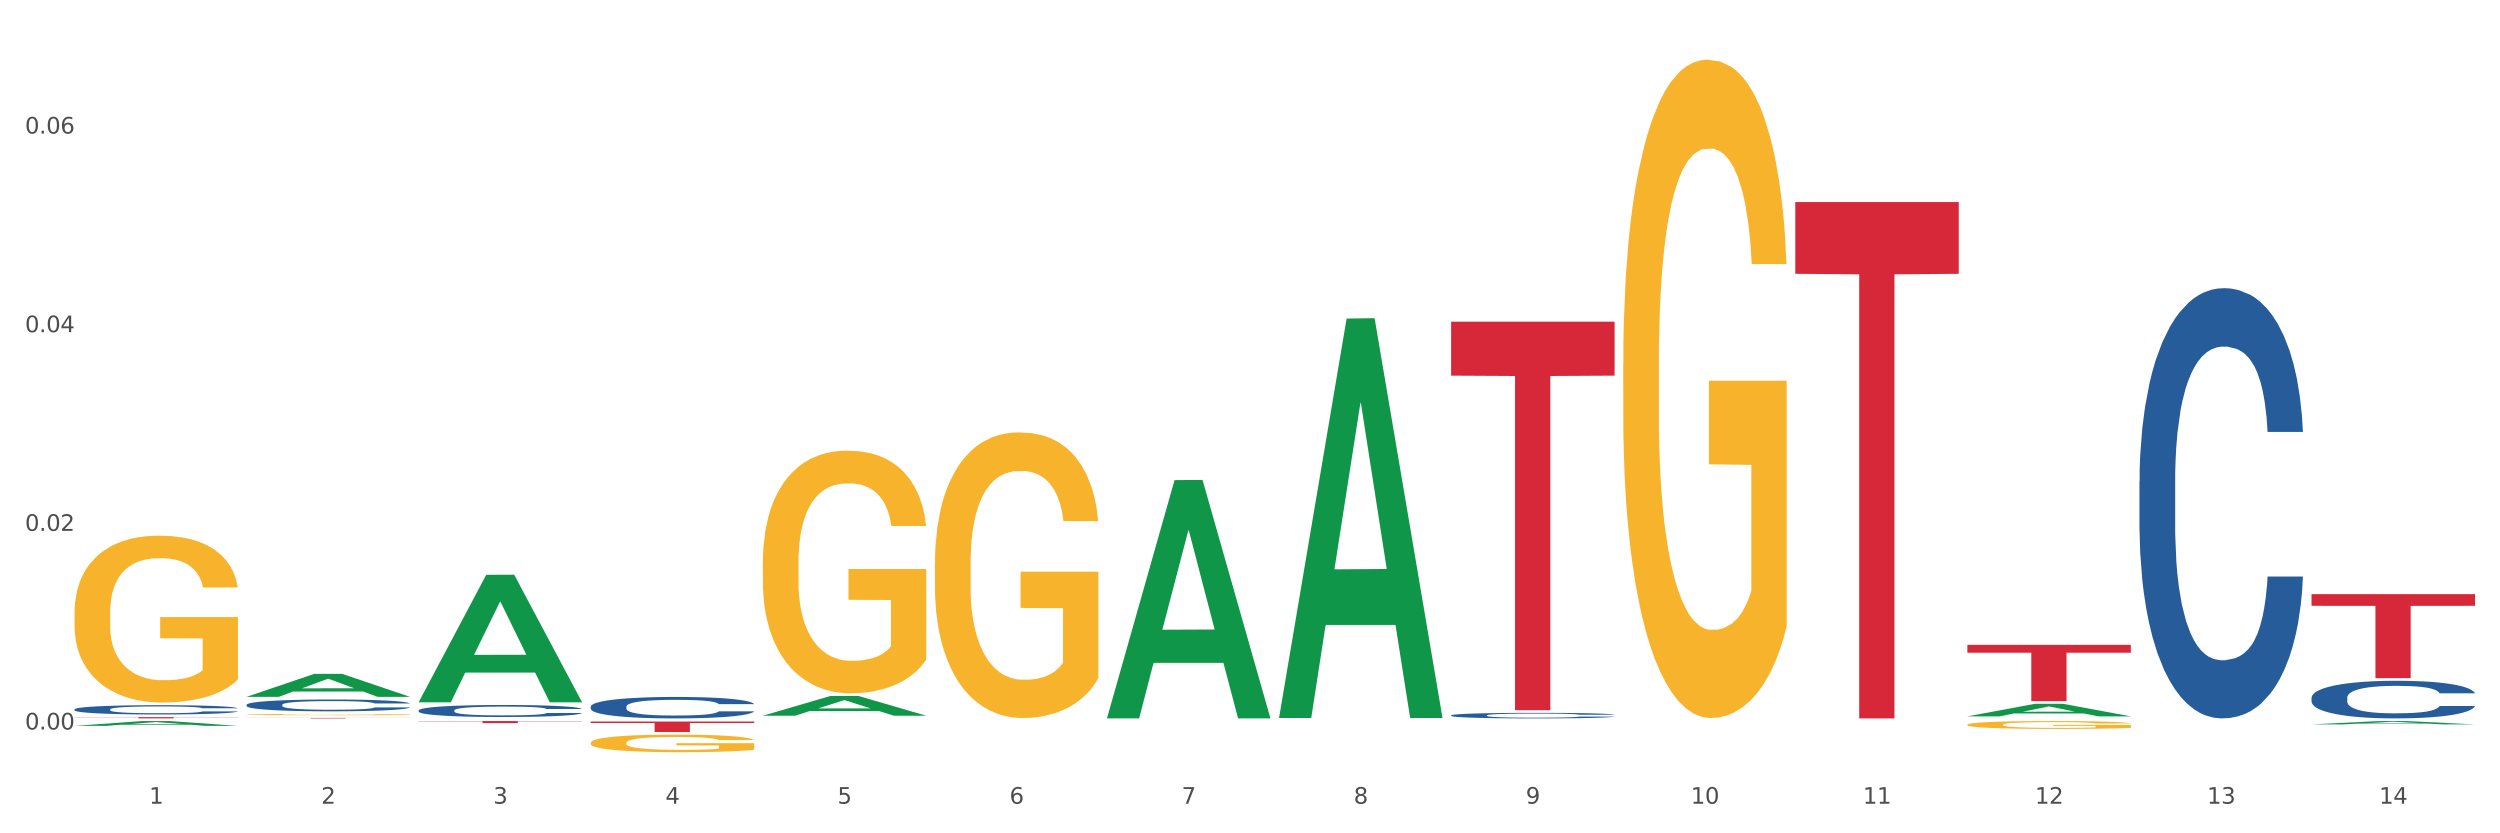<?xml version="1.0" encoding="utf-8" standalone="no"?>
<!DOCTYPE svg PUBLIC "-//W3C//DTD SVG 1.1//EN"
  "http://www.w3.org/Graphics/SVG/1.1/DTD/svg11.dtd">
<svg xmlns:xlink="http://www.w3.org/1999/xlink" width="1080pt" height="360pt" viewBox="0 0 1080 360" xmlns="http://www.w3.org/2000/svg" version="1.1">
 <rect x="0" y="0" width="1080" height="360" fill="#333333" stroke="none"/>
 <defs>
  <style type="text/css">*{stroke-linejoin: round; stroke-linecap: butt}</style>
 </defs>
 <g id="figure_1">
  <g id="patch_1">
   <path d="M 0 360 
L 1080 360 
L 1080 0 
L 0 0 
z
" style="fill: #ffffff; stroke: #ffffff; stroke-linejoin: miter"/>
  </g>
  <g id="axes_1">
   <g id="matplotlib.axis_1">
    <g id="xtick_1">
     <g id="text_1">
      <!-- 1 -->
      <g style="fill: #4d4d4d" transform="translate(64.432 347.204) scale(0.096 -0.096)">
       <defs>
        <path id="DejaVuSans-31" d="M 794 531 
L 1825 531 
L 1825 4091 
L 703 3866 
L 703 4441 
L 1819 4666 
L 2450 4666 
L 2450 531 
L 3481 531 
L 3481 0 
L 794 0 
L 794 531 
z
" transform="scale(0.016)"/>
       </defs>
       <use xlink:href="#DejaVuSans-31"/>
      </g>
     </g>
    </g>
    <g id="xtick_2">
     <g id="text_2">
      <!-- 2 -->
      <g style="fill: #4d4d4d" transform="translate(138.771 347.204) scale(0.096 -0.096)">
       <defs>
        <path id="DejaVuSans-32" d="M 1228 531 
L 3431 531 
L 3431 0 
L 469 0 
L 469 531 
Q 828 903 1448 1529 
Q 2069 2156 2228 2338 
Q 2531 2678 2651 2914 
Q 2772 3150 2772 3378 
Q 2772 3750 2511 3984 
Q 2250 4219 1831 4219 
Q 1534 4219 1204 4116 
Q 875 4013 500 3803 
L 500 4441 
Q 881 4594 1212 4672 
Q 1544 4750 1819 4750 
Q 2544 4750 2975 4387 
Q 3406 4025 3406 3419 
Q 3406 3131 3298 2873 
Q 3191 2616 2906 2266 
Q 2828 2175 2409 1742 
Q 1991 1309 1228 531 
z
" transform="scale(0.016)"/>
       </defs>
       <use xlink:href="#DejaVuSans-32"/>
      </g>
     </g>
    </g>
    <g id="xtick_3">
     <g id="text_3">
      <!-- 3 -->
      <g style="fill: #4d4d4d" transform="translate(213.109 347.204) scale(0.096 -0.096)">
       <defs>
        <path id="DejaVuSans-33" d="M 2597 2516 
Q 3050 2419 3304 2112 
Q 3559 1806 3559 1356 
Q 3559 666 3084 287 
Q 2609 -91 1734 -91 
Q 1441 -91 1130 -33 
Q 819 25 488 141 
L 488 750 
Q 750 597 1062 519 
Q 1375 441 1716 441 
Q 2309 441 2620 675 
Q 2931 909 2931 1356 
Q 2931 1769 2642 2001 
Q 2353 2234 1838 2234 
L 1294 2234 
L 1294 2753 
L 1863 2753 
Q 2328 2753 2575 2939 
Q 2822 3125 2822 3475 
Q 2822 3834 2567 4026 
Q 2313 4219 1838 4219 
Q 1578 4219 1281 4162 
Q 984 4106 628 3988 
L 628 4550 
Q 988 4650 1302 4700 
Q 1616 4750 1894 4750 
Q 2613 4750 3031 4423 
Q 3450 4097 3450 3541 
Q 3450 3153 3228 2886 
Q 3006 2619 2597 2516 
z
" transform="scale(0.016)"/>
       </defs>
       <use xlink:href="#DejaVuSans-33"/>
      </g>
     </g>
    </g>
    <g id="xtick_4">
     <g id="text_4">
      <!-- 4 -->
      <g style="fill: #4d4d4d" transform="translate(287.448 347.204) scale(0.096 -0.096)">
       <defs>
        <path id="DejaVuSans-34" d="M 2419 4116 
L 825 1625 
L 2419 1625 
L 2419 4116 
z
M 2253 4666 
L 3047 4666 
L 3047 1625 
L 3713 1625 
L 3713 1100 
L 3047 1100 
L 3047 0 
L 2419 0 
L 2419 1100 
L 313 1100 
L 313 1709 
L 2253 4666 
z
" transform="scale(0.016)"/>
       </defs>
       <use xlink:href="#DejaVuSans-34"/>
      </g>
     </g>
    </g>
    <g id="xtick_5">
     <g id="text_5">
      <!-- 5 -->
      <g style="fill: #4d4d4d" transform="translate(361.787 347.204) scale(0.096 -0.096)">
       <defs>
        <path id="DejaVuSans-35" d="M 691 4666 
L 3169 4666 
L 3169 4134 
L 1269 4134 
L 1269 2991 
Q 1406 3038 1543 3061 
Q 1681 3084 1819 3084 
Q 2600 3084 3056 2656 
Q 3513 2228 3513 1497 
Q 3513 744 3044 326 
Q 2575 -91 1722 -91 
Q 1428 -91 1123 -41 
Q 819 9 494 109 
L 494 744 
Q 775 591 1075 516 
Q 1375 441 1709 441 
Q 2250 441 2565 725 
Q 2881 1009 2881 1497 
Q 2881 1984 2565 2268 
Q 2250 2553 1709 2553 
Q 1456 2553 1204 2497 
Q 953 2441 691 2322 
L 691 4666 
z
" transform="scale(0.016)"/>
       </defs>
       <use xlink:href="#DejaVuSans-35"/>
      </g>
     </g>
    </g>
    <g id="xtick_6">
     <g id="text_6">
      <!-- 6 -->
      <g style="fill: #4d4d4d" transform="translate(436.125 347.204) scale(0.096 -0.096)">
       <defs>
        <path id="DejaVuSans-36" d="M 2113 2584 
Q 1688 2584 1439 2293 
Q 1191 2003 1191 1497 
Q 1191 994 1439 701 
Q 1688 409 2113 409 
Q 2538 409 2786 701 
Q 3034 994 3034 1497 
Q 3034 2003 2786 2293 
Q 2538 2584 2113 2584 
z
M 3366 4563 
L 3366 3988 
Q 3128 4100 2886 4159 
Q 2644 4219 2406 4219 
Q 1781 4219 1451 3797 
Q 1122 3375 1075 2522 
Q 1259 2794 1537 2939 
Q 1816 3084 2150 3084 
Q 2853 3084 3261 2657 
Q 3669 2231 3669 1497 
Q 3669 778 3244 343 
Q 2819 -91 2113 -91 
Q 1303 -91 875 529 
Q 447 1150 447 2328 
Q 447 3434 972 4092 
Q 1497 4750 2381 4750 
Q 2619 4750 2861 4703 
Q 3103 4656 3366 4563 
z
" transform="scale(0.016)"/>
       </defs>
       <use xlink:href="#DejaVuSans-36"/>
      </g>
     </g>
    </g>
    <g id="xtick_7">
     <g id="text_7">
      <!-- 7 -->
      <g style="fill: #4d4d4d" transform="translate(510.464 347.204) scale(0.096 -0.096)">
       <defs>
        <path id="DejaVuSans-37" d="M 525 4666 
L 3525 4666 
L 3525 4397 
L 1831 0 
L 1172 0 
L 2766 4134 
L 525 4134 
L 525 4666 
z
" transform="scale(0.016)"/>
       </defs>
       <use xlink:href="#DejaVuSans-37"/>
      </g>
     </g>
    </g>
    <g id="xtick_8">
     <g id="text_8">
      <!-- 8 -->
      <g style="fill: #4d4d4d" transform="translate(584.803 347.204) scale(0.096 -0.096)">
       <defs>
        <path id="DejaVuSans-38" d="M 2034 2216 
Q 1584 2216 1326 1975 
Q 1069 1734 1069 1313 
Q 1069 891 1326 650 
Q 1584 409 2034 409 
Q 2484 409 2743 651 
Q 3003 894 3003 1313 
Q 3003 1734 2745 1975 
Q 2488 2216 2034 2216 
z
M 1403 2484 
Q 997 2584 770 2862 
Q 544 3141 544 3541 
Q 544 4100 942 4425 
Q 1341 4750 2034 4750 
Q 2731 4750 3128 4425 
Q 3525 4100 3525 3541 
Q 3525 3141 3298 2862 
Q 3072 2584 2669 2484 
Q 3125 2378 3379 2068 
Q 3634 1759 3634 1313 
Q 3634 634 3220 271 
Q 2806 -91 2034 -91 
Q 1263 -91 848 271 
Q 434 634 434 1313 
Q 434 1759 690 2068 
Q 947 2378 1403 2484 
z
M 1172 3481 
Q 1172 3119 1398 2916 
Q 1625 2713 2034 2713 
Q 2441 2713 2670 2916 
Q 2900 3119 2900 3481 
Q 2900 3844 2670 4047 
Q 2441 4250 2034 4250 
Q 1625 4250 1398 4047 
Q 1172 3844 1172 3481 
z
" transform="scale(0.016)"/>
       </defs>
       <use xlink:href="#DejaVuSans-38"/>
      </g>
     </g>
    </g>
    <g id="xtick_9">
     <g id="text_9">
      <!-- 9 -->
      <g style="fill: #4d4d4d" transform="translate(659.142 347.204) scale(0.096 -0.096)">
       <defs>
        <path id="DejaVuSans-39" d="M 703 97 
L 703 672 
Q 941 559 1184 500 
Q 1428 441 1663 441 
Q 2288 441 2617 861 
Q 2947 1281 2994 2138 
Q 2813 1869 2534 1725 
Q 2256 1581 1919 1581 
Q 1219 1581 811 2004 
Q 403 2428 403 3163 
Q 403 3881 828 4315 
Q 1253 4750 1959 4750 
Q 2769 4750 3195 4129 
Q 3622 3509 3622 2328 
Q 3622 1225 3098 567 
Q 2575 -91 1691 -91 
Q 1453 -91 1209 -44 
Q 966 3 703 97 
z
M 1959 2075 
Q 2384 2075 2632 2365 
Q 2881 2656 2881 3163 
Q 2881 3666 2632 3958 
Q 2384 4250 1959 4250 
Q 1534 4250 1286 3958 
Q 1038 3666 1038 3163 
Q 1038 2656 1286 2365 
Q 1534 2075 1959 2075 
z
" transform="scale(0.016)"/>
       </defs>
       <use xlink:href="#DejaVuSans-39"/>
      </g>
     </g>
    </g>
    <g id="xtick_10">
     <g id="text_10">
      <!-- 10 -->
      <g style="fill: #4d4d4d" transform="translate(730.426 347.204) scale(0.096 -0.096)">
       <defs>
        <path id="DejaVuSans-30" d="M 2034 4250 
Q 1547 4250 1301 3770 
Q 1056 3291 1056 2328 
Q 1056 1369 1301 889 
Q 1547 409 2034 409 
Q 2525 409 2770 889 
Q 3016 1369 3016 2328 
Q 3016 3291 2770 3770 
Q 2525 4250 2034 4250 
z
M 2034 4750 
Q 2819 4750 3233 4129 
Q 3647 3509 3647 2328 
Q 3647 1150 3233 529 
Q 2819 -91 2034 -91 
Q 1250 -91 836 529 
Q 422 1150 422 2328 
Q 422 3509 836 4129 
Q 1250 4750 2034 4750 
z
" transform="scale(0.016)"/>
       </defs>
       <use xlink:href="#DejaVuSans-31"/>
       <use xlink:href="#DejaVuSans-30" transform="translate(63.623 0)"/>
      </g>
     </g>
    </g>
    <g id="xtick_11">
     <g id="text_11">
      <!-- 11 -->
      <g style="fill: #4d4d4d" transform="translate(804.765 347.204) scale(0.096 -0.096)">
       <use xlink:href="#DejaVuSans-31"/>
       <use xlink:href="#DejaVuSans-31" transform="translate(63.623 0)"/>
      </g>
     </g>
    </g>
    <g id="xtick_12">
     <g id="text_12">
      <!-- 12 -->
      <g style="fill: #4d4d4d" transform="translate(879.104 347.204) scale(0.096 -0.096)">
       <use xlink:href="#DejaVuSans-31"/>
       <use xlink:href="#DejaVuSans-32" transform="translate(63.623 0)"/>
      </g>
     </g>
    </g>
    <g id="xtick_13">
     <g id="text_13">
      <!-- 13 -->
      <g style="fill: #4d4d4d" transform="translate(953.442 347.204) scale(0.096 -0.096)">
       <use xlink:href="#DejaVuSans-31"/>
       <use xlink:href="#DejaVuSans-33" transform="translate(63.623 0)"/>
      </g>
     </g>
    </g>
    <g id="xtick_14">
     <g id="text_14">
      <!-- 14 -->
      <g style="fill: #4d4d4d" transform="translate(1027.781 347.204) scale(0.096 -0.096)">
       <use xlink:href="#DejaVuSans-31"/>
       <use xlink:href="#DejaVuSans-34" transform="translate(63.623 0)"/>
      </g>
     </g>
    </g>
    <g id="xtick_15"/>
    <g id="xtick_16"/>
    <g id="xtick_17"/>
    <g id="xtick_18"/>
    <g id="xtick_19"/>
    <g id="xtick_20"/>
    <g id="xtick_21"/>
    <g id="xtick_22"/>
    <g id="xtick_23"/>
    <g id="xtick_24"/>
    <g id="xtick_25"/>
    <g id="xtick_26"/>
    <g id="xtick_27"/>
   </g>
   <g id="matplotlib.axis_2">
    <g id="ytick_1">
     <g id="text_15">
      <!-- 0.00 -->
      <g style="fill: #4d4d4d" transform="translate(10.8 315.142) scale(0.096 -0.096)">
       <defs>
        <path id="DejaVuSans-2e" d="M 684 794 
L 1344 794 
L 1344 0 
L 684 0 
L 684 794 
z
" transform="scale(0.016)"/>
       </defs>
       <use xlink:href="#DejaVuSans-30"/>
       <use xlink:href="#DejaVuSans-2e" transform="translate(63.623 0)"/>
       <use xlink:href="#DejaVuSans-30" transform="translate(95.41 0)"/>
       <use xlink:href="#DejaVuSans-30" transform="translate(159.033 0)"/>
      </g>
     </g>
    </g>
    <g id="ytick_2">
     <g id="text_16">
      <!-- 0.02 -->
      <g style="fill: #4d4d4d" transform="translate(10.8 229.328) scale(0.096 -0.096)">
       <use xlink:href="#DejaVuSans-30"/>
       <use xlink:href="#DejaVuSans-2e" transform="translate(63.623 0)"/>
       <use xlink:href="#DejaVuSans-30" transform="translate(95.41 0)"/>
       <use xlink:href="#DejaVuSans-32" transform="translate(159.033 0)"/>
      </g>
     </g>
    </g>
    <g id="ytick_3">
     <g id="text_17">
      <!-- 0.04 -->
      <g style="fill: #4d4d4d" transform="translate(10.8 143.514) scale(0.096 -0.096)">
       <use xlink:href="#DejaVuSans-30"/>
       <use xlink:href="#DejaVuSans-2e" transform="translate(63.623 0)"/>
       <use xlink:href="#DejaVuSans-30" transform="translate(95.41 0)"/>
       <use xlink:href="#DejaVuSans-34" transform="translate(159.033 0)"/>
      </g>
     </g>
    </g>
    <g id="ytick_4">
     <g id="text_18">
      <!-- 0.06 -->
      <g style="fill: #4d4d4d" transform="translate(10.8 57.699) scale(0.096 -0.096)">
       <use xlink:href="#DejaVuSans-30"/>
       <use xlink:href="#DejaVuSans-2e" transform="translate(63.623 0)"/>
       <use xlink:href="#DejaVuSans-30" transform="translate(95.41 0)"/>
       <use xlink:href="#DejaVuSans-36" transform="translate(159.033 0)"/>
      </g>
     </g>
    </g>
    <g id="ytick_5"/>
    <g id="ytick_6"/>
    <g id="ytick_7"/>
   </g>
   <g id="PolyCollection_1">
    <path d="M 32.175 313.57 
L 32.248 313.568 
L 61.37 311.496 
L 73.456 311.495 
L 102.797 313.574 
L 88.818 313.574 
L 82.484 313.09 
L 52.415 313.09 
L 52.197 313.097 
L 46.081 313.574 
L 32.175 313.574 
L 32.175 313.57 
L 56.201 312.801 
L 78.698 312.799 
L 67.559 311.938 
L 67.413 311.934 
L 67.267 311.94 
L 56.128 312.799 
L 56.201 312.801 
L 32.175 313.57 
z
" clip-path="url(#p73b1bfafb1)" style="fill: #109648"/>
    <path d="M 775.562 87.29 
L 846.184 87.29 
L 846.184 118.289 
L 818.404 118.498 
L 818.404 310.352 
L 803.175 310.352 
L 803.175 118.498 
L 775.562 118.289 
L 775.562 87.5 
L 775.562 87.29 
z
" clip-path="url(#p73b1bfafb1)" style="fill: #d62839"/>
    <path d="M 626.885 138.947 
L 697.506 138.947 
L 697.506 162.274 
L 669.726 162.432 
L 669.726 306.808 
L 654.497 306.808 
L 654.497 162.432 
L 626.885 162.274 
L 626.885 139.104 
L 626.885 138.947 
z
" clip-path="url(#p73b1bfafb1)" style="fill: #d62839"/>
    <path d="M 32.175 264.723 
L 32.258 264.658 
L 32.258 262.288 
L 32.425 260.247 
L 33.259 255.31 
L 34.51 251.228 
L 35.427 249.056 
L 36.344 247.279 
L 37.428 245.501 
L 38.762 243.658 
L 41.18 240.959 
L 42.681 239.576 
L 44.515 238.128 
L 47.85 236.022 
L 50.268 234.837 
L 52.77 233.849 
L 56.855 232.664 
L 59.523 232.138 
L 62.358 231.743 
L 65.777 231.479 
L 68.361 231.414 
L 74.031 231.611 
L 78.867 232.203 
L 81.202 232.664 
L 84.203 233.454 
L 85.788 233.981 
L 88.372 235.034 
L 91.04 236.417 
L 92.875 237.602 
L 95.626 239.84 
L 97.711 242.078 
L 99.628 244.843 
L 100.629 246.752 
L 101.379 248.529 
L 102.046 250.57 
L 102.713 253.796 
L 87.705 253.796 
L 87.122 251.492 
L 86.204 249.319 
L 84.87 247.213 
L 83.703 245.896 
L 81.702 244.25 
L 79.868 243.197 
L 77.95 242.407 
L 75.615 241.749 
L 73.781 241.42 
L 71.196 241.156 
L 66.11 241.222 
L 62.692 241.749 
L 60.357 242.407 
L 58.856 243 
L 57.522 243.658 
L 56.021 244.58 
L 54.27 245.962 
L 53.02 247.213 
L 51.769 248.793 
L 50.768 250.373 
L 49.851 252.216 
L 49.101 254.191 
L 48.517 256.231 
L 48.017 258.733 
L 47.6 262.88 
L 47.6 271.899 
L 47.767 273.94 
L 48.184 276.639 
L 48.684 278.679 
L 49.518 281.115 
L 50.268 282.761 
L 51.686 285.131 
L 53.27 287.106 
L 54.52 288.356 
L 55.771 289.41 
L 57.939 290.858 
L 60.357 292.043 
L 62.441 292.767 
L 65.276 293.425 
L 67.194 293.689 
L 68.862 293.82 
L 72.947 293.82 
L 75.865 293.623 
L 79.117 293.162 
L 81.619 292.57 
L 83.703 291.845 
L 86.038 290.66 
L 87.538 289.541 
L 87.538 275.783 
L 69.195 275.717 
L 69.195 266.567 
L 102.797 266.567 
L 102.797 293.425 
L 101.379 294.808 
L 99.795 296.059 
L 98.128 297.178 
L 95.626 298.56 
L 92.625 299.877 
L 89.956 300.798 
L 87.122 301.588 
L 83.786 302.312 
L 79.451 302.971 
L 76.783 303.234 
L 73.447 303.431 
L 69.529 303.497 
L 66.11 303.366 
L 62.775 303.036 
L 59.273 302.444 
L 55.855 301.588 
L 53.27 300.732 
L 50.685 299.679 
L 47.934 298.297 
L 45.766 296.98 
L 44.098 295.795 
L 42.264 294.281 
L 40.263 292.306 
L 38.762 290.529 
L 37.428 288.686 
L 36.01 286.316 
L 35.01 284.275 
L 34.009 281.708 
L 33.426 279.799 
L 32.759 276.836 
L 32.258 272.689 
L 32.175 264.723 
z
" clip-path="url(#p73b1bfafb1)" style="fill: #f7b32b"/>
    <path d="M 180.852 311.495 
L 251.474 311.495 
L 251.474 311.62 
L 223.694 311.621 
L 223.694 312.397 
L 208.465 312.397 
L 208.465 311.621 
L 180.852 311.62 
L 180.852 311.495 
L 180.852 311.495 
z
" clip-path="url(#p73b1bfafb1)" style="fill: #d62839"/>
    <path d="M 106.514 310.128 
L 177.135 310.128 
L 177.135 310.159 
L 149.355 310.159 
L 149.355 310.352 
L 134.126 310.352 
L 134.126 310.159 
L 106.514 310.159 
L 106.514 310.128 
L 106.514 310.128 
z
" clip-path="url(#p73b1bfafb1)" style="fill: #d62839"/>
    <path d="M 32.175 309.796 
L 102.797 309.796 
L 102.797 309.874 
L 75.017 309.874 
L 75.017 310.352 
L 59.788 310.352 
L 59.788 309.874 
L 32.175 309.874 
L 32.175 309.797 
L 32.175 309.796 
z
" clip-path="url(#p73b1bfafb1)" style="fill: #d62839"/>
    <path d="M 32.175 306.443 
L 32.258 306.44 
L 32.258 306.337 
L 32.509 306.198 
L 33.427 305.941 
L 34.596 305.747 
L 36.599 305.52 
L 37.684 305.425 
L 39.104 305.318 
L 42.025 305.146 
L 45.364 304.999 
L 47.702 304.919 
L 49.455 304.867 
L 53.378 304.776 
L 55.632 304.736 
L 57.969 304.703 
L 59.973 304.681 
L 63.312 304.655 
L 65.983 304.644 
L 69.072 304.64 
L 71.66 304.644 
L 75.082 304.659 
L 80.091 304.703 
L 82.011 304.728 
L 84.599 304.772 
L 87.27 304.831 
L 89.44 304.889 
L 91.945 304.974 
L 94.533 305.084 
L 97.037 305.223 
L 98.79 305.351 
L 100.209 305.487 
L 101.461 305.652 
L 102.379 305.831 
L 102.797 305.982 
L 87.52 305.982 
L 87.103 305.846 
L 86.268 305.699 
L 85.434 305.6 
L 84.515 305.52 
L 83.096 305.428 
L 81.844 305.37 
L 79.757 305.3 
L 77.837 305.256 
L 76.251 305.23 
L 74.331 305.208 
L 70.241 305.186 
L 67.319 305.186 
L 65.482 305.194 
L 63.229 305.212 
L 61.309 305.238 
L 59.055 305.282 
L 57.302 305.329 
L 55.549 305.392 
L 54.547 305.436 
L 53.044 305.516 
L 52.043 305.582 
L 50.707 305.696 
L 49.956 305.776 
L 48.62 305.985 
L 48.036 306.139 
L 47.785 306.246 
L 47.618 306.363 
L 47.618 306.935 
L 48.119 307.191 
L 48.537 307.301 
L 49.204 307.426 
L 50.457 307.587 
L 52.293 307.744 
L 54.213 307.858 
L 55.799 307.928 
L 57.302 307.979 
L 58.804 308.019 
L 60.641 308.056 
L 62.143 308.078 
L 64.397 308.1 
L 67.069 308.111 
L 69.155 308.111 
L 73.413 308.093 
L 75.333 308.074 
L 77.169 308.049 
L 79.173 308.008 
L 80.759 307.964 
L 81.677 307.931 
L 83.18 307.862 
L 84.348 307.788 
L 85.35 307.704 
L 86.018 307.631 
L 86.769 307.521 
L 87.353 307.396 
L 87.52 307.33 
L 102.797 307.33 
L 102.463 307.462 
L 101.879 307.591 
L 100.71 307.763 
L 99.792 307.862 
L 98.372 307.983 
L 96.87 308.085 
L 94.783 308.199 
L 92.863 308.283 
L 90.86 308.357 
L 88.689 308.423 
L 84.766 308.514 
L 83.347 308.54 
L 80.341 308.584 
L 78.004 308.609 
L 74.581 308.635 
L 71.075 308.65 
L 67.402 308.653 
L 64.147 308.646 
L 60.557 308.624 
L 58.303 308.602 
L 55.799 308.569 
L 52.877 308.518 
L 50.123 308.455 
L 47.535 308.382 
L 45.114 308.298 
L 42.86 308.203 
L 39.938 308.045 
L 37.768 307.891 
L 36.182 307.748 
L 35.097 307.627 
L 34.011 307.473 
L 33.427 307.367 
L 32.509 307.11 
L 32.175 306.872 
L 32.175 306.443 
z
" clip-path="url(#p73b1bfafb1)" style="fill: #255c99"/>
    <path d="M 106.514 304.479 
L 106.597 304.475 
L 106.597 304.344 
L 106.848 304.167 
L 107.766 303.84 
L 108.935 303.593 
L 110.938 303.304 
L 112.023 303.183 
L 113.442 303.047 
L 116.364 302.828 
L 119.703 302.642 
L 122.04 302.539 
L 123.794 302.474 
L 127.717 302.357 
L 129.971 302.306 
L 132.308 302.264 
L 134.312 302.236 
L 137.651 302.203 
L 140.322 302.189 
L 143.411 302.184 
L 145.998 302.189 
L 149.421 302.208 
L 154.43 302.264 
L 156.35 302.296 
L 158.937 302.352 
L 161.609 302.427 
L 163.779 302.502 
L 166.283 302.609 
L 168.871 302.749 
L 171.376 302.926 
L 173.129 303.089 
L 174.548 303.262 
L 175.8 303.472 
L 176.718 303.7 
L 177.135 303.892 
L 161.859 303.892 
L 161.442 303.719 
L 160.607 303.533 
L 159.772 303.407 
L 158.854 303.304 
L 157.435 303.187 
L 156.183 303.113 
L 154.096 303.024 
L 152.176 302.968 
L 150.59 302.935 
L 148.67 302.907 
L 144.579 302.879 
L 141.658 302.879 
L 139.821 302.889 
L 137.567 302.912 
L 135.647 302.945 
L 133.393 303.001 
L 131.64 303.061 
L 129.887 303.141 
L 128.886 303.197 
L 127.383 303.299 
L 126.381 303.383 
L 125.046 303.528 
L 124.294 303.63 
L 122.959 303.896 
L 122.374 304.092 
L 122.124 304.228 
L 121.957 304.377 
L 121.957 305.104 
L 122.458 305.431 
L 122.875 305.571 
L 123.543 305.729 
L 124.795 305.935 
L 126.632 306.135 
L 128.552 306.28 
L 130.138 306.369 
L 131.64 306.434 
L 133.143 306.485 
L 134.979 306.532 
L 136.482 306.56 
L 138.736 306.588 
L 141.407 306.602 
L 143.494 306.602 
L 147.751 306.578 
L 149.671 306.555 
L 151.508 306.522 
L 153.511 306.471 
L 155.097 306.415 
L 156.016 306.373 
L 157.518 306.285 
L 158.687 306.191 
L 159.689 306.084 
L 160.357 305.991 
L 161.108 305.851 
L 161.692 305.692 
L 161.859 305.608 
L 177.135 305.608 
L 176.802 305.776 
L 176.217 305.939 
L 175.049 306.159 
L 174.13 306.285 
L 172.711 306.438 
L 171.209 306.569 
L 169.122 306.714 
L 167.202 306.821 
L 165.198 306.914 
L 163.028 306.998 
L 159.104 307.115 
L 157.685 307.147 
L 154.68 307.203 
L 152.343 307.236 
L 148.92 307.269 
L 145.414 307.287 
L 141.741 307.292 
L 138.486 307.283 
L 134.896 307.255 
L 132.642 307.227 
L 130.138 307.185 
L 127.216 307.119 
L 124.461 307.04 
L 121.874 306.947 
L 119.453 306.84 
L 117.199 306.718 
L 114.277 306.518 
L 112.107 306.322 
L 110.521 306.14 
L 109.435 305.986 
L 108.35 305.79 
L 107.766 305.655 
L 106.848 305.328 
L 106.514 305.025 
L 106.514 304.479 
z
" clip-path="url(#p73b1bfafb1)" style="fill: #255c99"/>
    <path d="M 180.852 306.883 
L 180.936 306.878 
L 180.936 306.746 
L 181.186 306.565 
L 182.105 306.234 
L 183.273 305.982 
L 185.277 305.689 
L 186.362 305.565 
L 187.781 305.428 
L 190.703 305.205 
L 194.042 305.016 
L 196.379 304.911 
L 198.132 304.845 
L 202.056 304.727 
L 204.31 304.674 
L 206.647 304.632 
L 208.65 304.603 
L 211.989 304.57 
L 214.661 304.556 
L 217.749 304.551 
L 220.337 304.556 
L 223.76 304.575 
L 228.768 304.632 
L 230.688 304.665 
L 233.276 304.722 
L 235.947 304.798 
L 238.118 304.873 
L 240.622 304.982 
L 243.21 305.125 
L 245.714 305.305 
L 247.467 305.471 
L 248.886 305.646 
L 250.139 305.859 
L 251.057 306.091 
L 251.474 306.286 
L 236.198 306.286 
L 235.78 306.11 
L 234.946 305.921 
L 234.111 305.793 
L 233.193 305.689 
L 231.774 305.57 
L 230.521 305.494 
L 228.434 305.404 
L 226.514 305.347 
L 224.928 305.314 
L 223.008 305.286 
L 218.918 305.257 
L 215.996 305.257 
L 214.16 305.267 
L 211.906 305.291 
L 209.986 305.324 
L 207.732 305.381 
L 205.979 305.442 
L 204.226 305.523 
L 203.224 305.58 
L 201.722 305.684 
L 200.72 305.769 
L 199.384 305.916 
L 198.633 306.02 
L 197.297 306.291 
L 196.713 306.49 
L 196.463 306.627 
L 196.296 306.779 
L 196.296 307.518 
L 196.797 307.85 
L 197.214 307.992 
L 197.882 308.153 
L 199.134 308.362 
L 200.97 308.565 
L 202.89 308.712 
L 204.476 308.802 
L 205.979 308.869 
L 207.482 308.921 
L 209.318 308.968 
L 210.821 308.997 
L 213.075 309.025 
L 215.746 309.039 
L 217.833 309.039 
L 222.09 309.016 
L 224.01 308.992 
L 225.847 308.959 
L 227.85 308.907 
L 229.436 308.85 
L 230.354 308.807 
L 231.857 308.717 
L 233.026 308.622 
L 234.027 308.513 
L 234.695 308.419 
L 235.447 308.276 
L 236.031 308.115 
L 236.198 308.03 
L 251.474 308.03 
L 251.14 308.201 
L 250.556 308.366 
L 249.387 308.589 
L 248.469 308.717 
L 247.05 308.874 
L 245.547 309.006 
L 243.46 309.153 
L 241.54 309.262 
L 239.537 309.357 
L 237.367 309.442 
L 233.443 309.561 
L 232.024 309.594 
L 229.019 309.651 
L 226.681 309.684 
L 223.259 309.717 
L 219.753 309.736 
L 216.08 309.741 
L 212.824 309.731 
L 209.235 309.703 
L 206.981 309.675 
L 204.476 309.632 
L 201.555 309.566 
L 198.8 309.485 
L 196.212 309.39 
L 193.791 309.281 
L 191.538 309.158 
L 188.616 308.954 
L 186.445 308.755 
L 184.859 308.57 
L 183.774 308.414 
L 182.689 308.215 
L 182.105 308.077 
L 181.186 307.746 
L 180.852 307.437 
L 180.852 306.883 
z
" clip-path="url(#p73b1bfafb1)" style="fill: #255c99"/>
    <path d="M 849.901 278.591 
L 920.523 278.591 
L 920.523 281.968 
L 892.742 281.991 
L 892.742 302.894 
L 877.514 302.894 
L 877.514 281.991 
L 849.901 281.968 
L 849.901 278.614 
L 849.901 278.591 
z
" clip-path="url(#p73b1bfafb1)" style="fill: #d62839"/>
    <path d="M 255.191 305.245 
L 255.275 305.236 
L 255.275 304.999 
L 255.525 304.677 
L 256.443 304.085 
L 257.612 303.636 
L 259.615 303.111 
L 260.701 302.891 
L 262.12 302.645 
L 265.041 302.247 
L 268.381 301.908 
L 270.718 301.722 
L 272.471 301.603 
L 276.394 301.392 
L 278.648 301.298 
L 280.986 301.222 
L 282.989 301.171 
L 286.328 301.112 
L 288.999 301.087 
L 292.088 301.078 
L 294.676 301.087 
L 298.098 301.121 
L 303.107 301.222 
L 305.027 301.281 
L 307.615 301.383 
L 310.286 301.519 
L 312.457 301.654 
L 314.961 301.849 
L 317.549 302.103 
L 320.053 302.425 
L 321.806 302.721 
L 323.225 303.035 
L 324.477 303.416 
L 325.396 303.831 
L 325.813 304.178 
L 310.537 304.178 
L 310.119 303.864 
L 309.284 303.526 
L 308.45 303.297 
L 307.531 303.111 
L 306.112 302.899 
L 304.86 302.764 
L 302.773 302.603 
L 300.853 302.501 
L 299.267 302.442 
L 297.347 302.391 
L 293.257 302.34 
L 290.335 302.34 
L 288.499 302.357 
L 286.245 302.399 
L 284.325 302.459 
L 282.071 302.56 
L 280.318 302.67 
L 278.565 302.814 
L 277.563 302.916 
L 276.06 303.102 
L 275.059 303.255 
L 273.723 303.517 
L 272.972 303.704 
L 271.636 304.186 
L 271.052 304.542 
L 270.801 304.788 
L 270.634 305.059 
L 270.634 306.38 
L 271.135 306.973 
L 271.553 307.227 
L 272.22 307.515 
L 273.473 307.887 
L 275.309 308.251 
L 277.229 308.514 
L 278.815 308.675 
L 280.318 308.793 
L 281.82 308.886 
L 283.657 308.971 
L 285.159 309.022 
L 287.413 309.073 
L 290.085 309.098 
L 292.172 309.098 
L 296.429 309.056 
L 298.349 309.014 
L 300.185 308.954 
L 302.189 308.861 
L 303.775 308.759 
L 304.693 308.683 
L 306.196 308.522 
L 307.364 308.353 
L 308.366 308.158 
L 309.034 307.989 
L 309.785 307.735 
L 310.37 307.447 
L 310.537 307.294 
L 325.813 307.294 
L 325.479 307.599 
L 324.895 307.896 
L 323.726 308.294 
L 322.808 308.522 
L 321.389 308.802 
L 319.886 309.039 
L 317.799 309.301 
L 315.879 309.496 
L 313.876 309.666 
L 311.705 309.818 
L 307.782 310.03 
L 306.363 310.089 
L 303.358 310.191 
L 301.02 310.25 
L 297.598 310.309 
L 294.092 310.343 
L 290.419 310.352 
L 287.163 310.335 
L 283.573 310.284 
L 281.32 310.233 
L 278.815 310.157 
L 275.893 310.038 
L 273.139 309.894 
L 270.551 309.725 
L 268.13 309.53 
L 265.876 309.31 
L 262.955 308.946 
L 260.784 308.59 
L 259.198 308.26 
L 258.113 307.98 
L 257.028 307.625 
L 256.443 307.379 
L 255.525 306.786 
L 255.191 306.236 
L 255.191 305.245 
z
" clip-path="url(#p73b1bfafb1)" style="fill: #255c99"/>
    <path d="M 626.885 309.029 
L 626.968 309.027 
L 626.968 308.966 
L 627.219 308.882 
L 628.137 308.729 
L 629.306 308.613 
L 631.309 308.477 
L 632.394 308.42 
L 633.813 308.356 
L 636.735 308.253 
L 640.074 308.165 
L 642.411 308.117 
L 644.164 308.087 
L 648.088 308.032 
L 650.342 308.008 
L 652.679 307.988 
L 654.683 307.975 
L 658.022 307.959 
L 660.693 307.953 
L 663.782 307.951 
L 666.369 307.953 
L 669.792 307.962 
L 674.801 307.988 
L 676.721 308.003 
L 679.308 308.03 
L 681.98 308.065 
L 684.15 308.1 
L 686.654 308.15 
L 689.242 308.216 
L 691.747 308.299 
L 693.5 308.376 
L 694.919 308.457 
L 696.171 308.556 
L 697.089 308.663 
L 697.506 308.753 
L 682.23 308.753 
L 681.813 308.672 
L 680.978 308.584 
L 680.143 308.525 
L 679.225 308.477 
L 677.806 308.422 
L 676.554 308.387 
L 674.467 308.345 
L 672.547 308.319 
L 670.961 308.304 
L 669.041 308.29 
L 664.95 308.277 
L 662.029 308.277 
L 660.192 308.282 
L 657.938 308.293 
L 656.018 308.308 
L 653.764 308.334 
L 652.011 308.363 
L 650.258 308.4 
L 649.257 308.426 
L 647.754 308.475 
L 646.752 308.514 
L 645.417 308.582 
L 644.665 308.63 
L 643.33 308.755 
L 642.745 308.847 
L 642.495 308.911 
L 642.328 308.981 
L 642.328 309.323 
L 642.829 309.477 
L 643.246 309.542 
L 643.914 309.617 
L 645.166 309.714 
L 647.003 309.808 
L 648.923 309.876 
L 650.509 309.917 
L 652.011 309.948 
L 653.514 309.972 
L 655.35 309.994 
L 656.853 310.007 
L 659.107 310.02 
L 661.778 310.027 
L 663.865 310.027 
L 668.122 310.016 
L 670.042 310.005 
L 671.879 309.99 
L 673.882 309.966 
L 675.468 309.939 
L 676.387 309.92 
L 677.889 309.878 
L 679.058 309.834 
L 680.06 309.784 
L 680.728 309.74 
L 681.479 309.674 
L 682.063 309.599 
L 682.23 309.56 
L 697.506 309.56 
L 697.173 309.639 
L 696.588 309.716 
L 695.42 309.819 
L 694.501 309.878 
L 693.082 309.95 
L 691.58 310.012 
L 689.493 310.08 
L 687.573 310.13 
L 685.569 310.174 
L 683.399 310.213 
L 679.475 310.268 
L 678.056 310.284 
L 675.051 310.31 
L 672.714 310.325 
L 669.291 310.341 
L 665.785 310.349 
L 662.112 310.352 
L 658.856 310.347 
L 655.267 310.334 
L 653.013 310.321 
L 650.509 310.301 
L 647.587 310.27 
L 644.832 310.233 
L 642.244 310.189 
L 639.824 310.139 
L 637.57 310.082 
L 634.648 309.988 
L 632.478 309.896 
L 630.892 309.81 
L 629.806 309.738 
L 628.721 309.646 
L 628.137 309.582 
L 627.219 309.428 
L 626.885 309.286 
L 626.885 309.029 
z
" clip-path="url(#p73b1bfafb1)" style="fill: #255c99"/>
    <path d="M 924.24 207.995 
L 924.323 207.825 
L 924.323 203.072 
L 924.573 196.622 
L 925.492 184.74 
L 926.66 175.743 
L 928.664 165.219 
L 929.749 160.805 
L 931.168 155.883 
L 934.09 147.905 
L 937.429 141.115 
L 939.766 137.381 
L 941.519 135.004 
L 945.443 130.76 
L 947.697 128.893 
L 950.034 127.366 
L 952.037 126.347 
L 955.377 125.159 
L 958.048 124.65 
L 961.136 124.48 
L 963.724 124.65 
L 967.147 125.329 
L 972.155 127.366 
L 974.075 128.554 
L 976.663 130.591 
L 979.335 133.307 
L 981.505 136.023 
L 984.009 139.927 
L 986.597 145.019 
L 989.101 151.469 
L 990.854 157.411 
L 992.273 163.691 
L 993.526 171.33 
L 994.444 179.647 
L 994.861 186.607 
L 979.585 186.607 
L 979.168 180.326 
L 978.333 173.536 
L 977.498 168.953 
L 976.58 165.219 
L 975.161 160.975 
L 973.908 158.259 
L 971.822 155.034 
L 969.902 152.997 
L 968.316 151.809 
L 966.396 150.79 
L 962.305 149.772 
L 959.383 149.772 
L 957.547 150.111 
L 955.293 150.96 
L 953.373 152.148 
L 951.119 154.185 
L 949.366 156.392 
L 947.613 159.278 
L 946.611 161.315 
L 945.109 165.049 
L 944.107 168.105 
L 942.771 173.367 
L 942.02 177.101 
L 940.685 186.777 
L 940.1 193.906 
L 939.85 198.829 
L 939.683 204.26 
L 939.683 230.741 
L 940.184 242.623 
L 940.601 247.715 
L 941.269 253.487 
L 942.521 260.956 
L 944.358 268.255 
L 946.278 273.517 
L 947.864 276.742 
L 949.366 279.118 
L 950.869 280.986 
L 952.705 282.683 
L 954.208 283.701 
L 956.462 284.72 
L 959.133 285.229 
L 961.22 285.229 
L 965.477 284.38 
L 967.397 283.532 
L 969.234 282.344 
L 971.237 280.476 
L 972.823 278.439 
L 973.742 276.912 
L 975.244 273.686 
L 976.413 270.292 
L 977.415 266.387 
L 978.082 262.992 
L 978.834 257.9 
L 979.418 252.129 
L 979.585 249.073 
L 994.861 249.073 
L 994.527 255.184 
L 993.943 261.125 
L 992.774 269.103 
L 991.856 273.686 
L 990.437 279.288 
L 988.934 284.041 
L 986.847 289.303 
L 984.927 293.207 
L 982.924 296.602 
L 980.754 299.658 
L 976.83 303.901 
L 975.411 305.089 
L 972.406 307.126 
L 970.069 308.315 
L 966.646 309.503 
L 963.14 310.182 
L 959.467 310.352 
L 956.211 310.012 
L 952.622 308.994 
L 950.368 307.975 
L 947.864 306.447 
L 944.942 304.071 
L 942.187 301.185 
L 939.599 297.79 
L 937.178 293.886 
L 934.925 289.473 
L 932.003 282.174 
L 929.832 275.044 
L 928.246 268.424 
L 927.161 262.823 
L 926.076 255.693 
L 925.492 250.771 
L 924.573 238.889 
L 924.24 227.855 
L 924.24 207.995 
z
" clip-path="url(#p73b1bfafb1)" style="fill: #255c99"/>
    <path d="M 998.578 301.399 
L 998.662 301.384 
L 998.662 300.968 
L 998.912 300.404 
L 999.83 299.365 
L 1000.999 298.579 
L 1003.003 297.659 
L 1004.088 297.273 
L 1005.507 296.843 
L 1008.429 296.145 
L 1011.768 295.551 
L 1014.105 295.225 
L 1015.858 295.017 
L 1019.781 294.646 
L 1022.035 294.483 
L 1024.373 294.349 
L 1026.376 294.26 
L 1029.715 294.157 
L 1032.387 294.112 
L 1035.475 294.097 
L 1038.063 294.112 
L 1041.486 294.171 
L 1046.494 294.349 
L 1048.414 294.453 
L 1051.002 294.631 
L 1053.673 294.869 
L 1055.844 295.106 
L 1058.348 295.448 
L 1060.936 295.893 
L 1063.44 296.457 
L 1065.193 296.976 
L 1066.612 297.525 
L 1067.864 298.193 
L 1068.783 298.92 
L 1069.2 299.529 
L 1053.924 299.529 
L 1053.506 298.98 
L 1052.671 298.386 
L 1051.837 297.985 
L 1050.918 297.659 
L 1049.499 297.288 
L 1048.247 297.05 
L 1046.16 296.768 
L 1044.24 296.59 
L 1042.654 296.486 
L 1040.734 296.397 
L 1036.644 296.308 
L 1033.722 296.308 
L 1031.886 296.338 
L 1029.632 296.412 
L 1027.712 296.516 
L 1025.458 296.694 
L 1023.705 296.887 
L 1021.952 297.139 
L 1020.95 297.317 
L 1019.448 297.644 
L 1018.446 297.911 
L 1017.11 298.371 
L 1016.359 298.698 
L 1015.023 299.543 
L 1014.439 300.167 
L 1014.188 300.597 
L 1014.022 301.072 
L 1014.022 303.387 
L 1014.522 304.426 
L 1014.94 304.871 
L 1015.608 305.376 
L 1016.86 306.029 
L 1018.696 306.667 
L 1020.616 307.127 
L 1022.202 307.409 
L 1023.705 307.617 
L 1025.207 307.78 
L 1027.044 307.928 
L 1028.547 308.017 
L 1030.8 308.106 
L 1033.472 308.151 
L 1035.559 308.151 
L 1039.816 308.077 
L 1041.736 308.002 
L 1043.572 307.898 
L 1045.576 307.735 
L 1047.162 307.557 
L 1048.08 307.424 
L 1049.583 307.142 
L 1050.752 306.845 
L 1051.753 306.504 
L 1052.421 306.207 
L 1053.172 305.762 
L 1053.757 305.257 
L 1053.924 304.99 
L 1069.2 304.99 
L 1068.866 305.524 
L 1068.282 306.043 
L 1067.113 306.741 
L 1066.195 307.142 
L 1064.776 307.631 
L 1063.273 308.047 
L 1061.186 308.507 
L 1059.266 308.848 
L 1057.263 309.145 
L 1055.092 309.412 
L 1051.169 309.783 
L 1049.75 309.887 
L 1046.745 310.065 
L 1044.407 310.169 
L 1040.985 310.273 
L 1037.479 310.332 
L 1033.806 310.347 
L 1030.55 310.317 
L 1026.96 310.228 
L 1024.707 310.139 
L 1022.202 310.006 
L 1019.281 309.798 
L 1016.526 309.546 
L 1013.938 309.249 
L 1011.517 308.908 
L 1009.263 308.522 
L 1006.342 307.884 
L 1004.171 307.26 
L 1002.585 306.682 
L 1001.5 306.192 
L 1000.415 305.569 
L 999.83 305.138 
L 998.912 304.099 
L 998.578 303.135 
L 998.578 301.399 
z
" clip-path="url(#p73b1bfafb1)" style="fill: #255c99"/>
    <path d="M 849.901 313.065 
L 849.984 313.061 
L 849.984 312.95 
L 850.151 312.854 
L 850.985 312.621 
L 852.235 312.428 
L 853.153 312.326 
L 854.07 312.242 
L 855.154 312.159 
L 856.488 312.072 
L 858.906 311.944 
L 860.407 311.879 
L 862.241 311.811 
L 865.576 311.712 
L 867.994 311.656 
L 870.495 311.609 
L 874.581 311.553 
L 877.249 311.529 
L 880.084 311.51 
L 883.502 311.498 
L 886.087 311.495 
L 891.757 311.504 
L 896.593 311.532 
L 898.927 311.553 
L 901.929 311.591 
L 903.513 311.616 
L 906.098 311.665 
L 908.766 311.73 
L 910.601 311.786 
L 913.352 311.892 
L 915.436 311.997 
L 917.354 312.127 
L 918.355 312.217 
L 919.105 312.301 
L 919.772 312.397 
L 920.439 312.549 
L 905.431 312.549 
L 904.847 312.441 
L 903.93 312.338 
L 902.596 312.239 
L 901.429 312.177 
L 899.428 312.1 
L 897.593 312.05 
L 895.676 312.013 
L 893.341 311.982 
L 891.507 311.966 
L 888.922 311.954 
L 883.836 311.957 
L 880.417 311.982 
L 878.083 312.013 
L 876.582 312.041 
L 875.248 312.072 
L 873.747 312.115 
L 871.996 312.18 
L 870.745 312.239 
L 869.495 312.314 
L 868.494 312.388 
L 867.577 312.475 
L 866.827 312.568 
L 866.243 312.664 
L 865.743 312.782 
L 865.326 312.978 
L 865.326 313.403 
L 865.493 313.499 
L 865.91 313.626 
L 866.41 313.722 
L 867.244 313.837 
L 867.994 313.915 
L 869.411 314.026 
L 870.996 314.119 
L 872.246 314.178 
L 873.497 314.228 
L 875.665 314.296 
L 878.083 314.352 
L 880.167 314.386 
L 883.002 314.417 
L 884.92 314.43 
L 886.587 314.436 
L 890.673 314.436 
L 893.591 314.427 
L 896.843 314.405 
L 899.344 314.377 
L 901.429 314.343 
L 903.763 314.287 
L 905.264 314.234 
L 905.264 313.586 
L 886.921 313.583 
L 886.921 313.151 
L 920.523 313.151 
L 920.523 314.417 
L 919.105 314.482 
L 917.521 314.541 
L 915.853 314.594 
L 913.352 314.659 
L 910.35 314.721 
L 907.682 314.765 
L 904.847 314.802 
L 901.512 314.836 
L 897.177 314.867 
L 894.508 314.88 
L 891.173 314.889 
L 887.254 314.892 
L 883.836 314.886 
L 880.501 314.87 
L 876.999 314.842 
L 873.58 314.802 
L 870.996 314.762 
L 868.411 314.712 
L 865.659 314.647 
L 863.492 314.585 
L 861.824 314.529 
L 859.99 314.458 
L 857.989 314.365 
L 856.488 314.281 
L 855.154 314.194 
L 853.736 314.082 
L 852.736 313.986 
L 851.735 313.865 
L 851.151 313.775 
L 850.484 313.635 
L 849.984 313.44 
L 849.901 313.065 
z
" clip-path="url(#p73b1bfafb1)" style="fill: #f7b32b"/>
    <path d="M 701.223 157.195 
L 701.307 156.936 
L 701.307 147.584 
L 701.474 139.532 
L 702.307 120.05 
L 703.558 103.946 
L 704.475 95.374 
L 705.392 88.36 
L 706.476 81.347 
L 707.81 74.074 
L 710.228 63.424 
L 711.729 57.969 
L 713.563 52.254 
L 716.899 43.942 
L 719.317 39.267 
L 721.818 35.37 
L 725.903 30.695 
L 728.572 28.617 
L 731.406 27.058 
L 734.825 26.019 
L 737.41 25.759 
L 743.08 26.539 
L 747.915 28.877 
L 750.25 30.695 
L 753.252 33.812 
L 754.836 35.89 
L 757.421 40.046 
L 760.089 45.501 
L 761.923 50.176 
L 764.675 59.008 
L 766.759 67.84 
L 768.677 78.749 
L 769.677 86.282 
L 770.428 93.296 
L 771.095 101.348 
L 771.762 114.076 
L 756.754 114.076 
L 756.17 104.985 
L 755.253 96.413 
L 753.919 88.101 
L 752.751 82.905 
L 750.75 76.412 
L 748.916 72.256 
L 746.998 69.139 
L 744.664 66.541 
L 742.829 65.242 
L 740.245 64.203 
L 735.159 64.463 
L 731.74 66.541 
L 729.405 69.139 
L 727.905 71.476 
L 726.571 74.074 
L 725.07 77.71 
L 723.319 83.165 
L 722.068 88.101 
L 720.817 94.335 
L 719.817 100.569 
L 718.9 107.842 
L 718.149 115.635 
L 717.566 123.687 
L 717.065 133.558 
L 716.648 149.922 
L 716.648 185.509 
L 716.815 193.561 
L 717.232 204.211 
L 717.732 212.263 
L 718.566 221.874 
L 719.317 228.368 
L 720.734 237.719 
L 722.318 245.512 
L 723.569 250.447 
L 724.82 254.603 
L 726.987 260.318 
L 729.405 264.993 
L 731.49 267.851 
L 734.325 270.448 
L 736.242 271.487 
L 737.91 272.007 
L 741.996 272.007 
L 744.914 271.228 
L 748.166 269.409 
L 750.667 267.071 
L 752.751 264.214 
L 755.086 259.539 
L 756.587 255.123 
L 756.587 200.834 
L 738.244 200.574 
L 738.244 164.468 
L 771.845 164.468 
L 771.845 270.448 
L 770.428 275.903 
L 768.844 280.838 
L 767.176 285.254 
L 764.675 290.709 
L 761.673 295.904 
L 759.005 299.541 
L 756.17 302.658 
L 752.835 305.515 
L 748.499 308.113 
L 745.831 309.152 
L 742.496 309.931 
L 738.577 310.191 
L 735.159 309.671 
L 731.823 308.372 
L 728.321 306.035 
L 724.903 302.658 
L 722.318 299.281 
L 719.733 295.125 
L 716.982 289.67 
L 714.814 284.475 
L 713.147 279.799 
L 711.312 273.825 
L 709.311 266.032 
L 707.81 259.019 
L 706.476 251.746 
L 705.059 242.395 
L 704.058 234.342 
L 703.058 224.212 
L 702.474 216.679 
L 701.807 204.99 
L 701.307 188.626 
L 701.223 157.195 
z
" clip-path="url(#p73b1bfafb1)" style="fill: #f7b32b"/>
    <path d="M 403.869 243.812 
L 403.952 243.7 
L 403.952 239.643 
L 404.119 236.15 
L 404.952 227.698 
L 406.203 220.712 
L 407.12 216.993 
L 408.037 213.951 
L 409.121 210.908 
L 410.455 207.753 
L 412.873 203.133 
L 414.374 200.766 
L 416.209 198.287 
L 419.544 194.681 
L 421.962 192.653 
L 424.463 190.963 
L 428.549 188.934 
L 431.217 188.033 
L 434.052 187.357 
L 437.47 186.906 
L 440.055 186.793 
L 445.725 187.131 
L 450.561 188.145 
L 452.895 188.934 
L 455.897 190.286 
L 457.481 191.188 
L 460.066 192.991 
L 462.734 195.357 
L 464.568 197.386 
L 467.32 201.217 
L 469.404 205.048 
L 471.322 209.781 
L 472.322 213.049 
L 473.073 216.092 
L 473.74 219.585 
L 474.407 225.106 
L 459.399 225.106 
L 458.815 221.162 
L 457.898 217.444 
L 456.564 213.838 
L 455.397 211.584 
L 453.396 208.767 
L 451.561 206.964 
L 449.643 205.612 
L 447.309 204.485 
L 445.475 203.921 
L 442.89 203.471 
L 437.804 203.583 
L 434.385 204.485 
L 432.051 205.612 
L 430.55 206.626 
L 429.216 207.753 
L 427.715 209.33 
L 425.964 211.697 
L 424.713 213.838 
L 423.463 216.542 
L 422.462 219.247 
L 421.545 222.402 
L 420.794 225.783 
L 420.211 229.276 
L 419.711 233.558 
L 419.294 240.657 
L 419.294 256.095 
L 419.46 259.588 
L 419.877 264.209 
L 420.378 267.702 
L 421.211 271.871 
L 421.962 274.688 
L 423.379 278.745 
L 424.963 282.126 
L 426.214 284.267 
L 427.465 286.07 
L 429.633 288.549 
L 432.051 290.577 
L 434.135 291.817 
L 436.97 292.944 
L 438.888 293.394 
L 440.555 293.62 
L 444.641 293.62 
L 447.559 293.282 
L 450.811 292.493 
L 453.312 291.479 
L 455.397 290.239 
L 457.731 288.211 
L 459.232 286.295 
L 459.232 262.744 
L 440.889 262.631 
L 440.889 246.968 
L 474.49 246.968 
L 474.49 292.944 
L 473.073 295.31 
L 471.489 297.451 
L 469.821 299.367 
L 467.32 301.733 
L 464.318 303.987 
L 461.65 305.564 
L 458.815 306.917 
L 455.48 308.156 
L 451.144 309.283 
L 448.476 309.734 
L 445.141 310.072 
L 441.222 310.185 
L 437.804 309.959 
L 434.469 309.396 
L 430.967 308.382 
L 427.548 306.917 
L 424.963 305.452 
L 422.379 303.649 
L 419.627 301.282 
L 417.459 299.029 
L 415.792 297 
L 413.957 294.408 
L 411.956 291.028 
L 410.455 287.985 
L 409.121 284.83 
L 407.704 280.773 
L 406.703 277.28 
L 405.703 272.885 
L 405.119 269.618 
L 404.452 264.547 
L 403.952 257.447 
L 403.869 243.812 
z
" clip-path="url(#p73b1bfafb1)" style="fill: #f7b32b"/>
    <path d="M 329.53 243.122 
L 329.613 243.026 
L 329.613 239.58 
L 329.78 236.612 
L 330.614 229.432 
L 331.864 223.497 
L 332.782 220.338 
L 333.699 217.753 
L 334.783 215.168 
L 336.117 212.488 
L 338.535 208.563 
L 340.036 206.553 
L 341.87 204.447 
L 345.205 201.383 
L 347.623 199.66 
L 350.124 198.224 
L 354.21 196.501 
L 356.878 195.735 
L 359.713 195.161 
L 363.131 194.778 
L 365.716 194.682 
L 371.386 194.969 
L 376.222 195.831 
L 378.557 196.501 
L 381.558 197.65 
L 383.142 198.416 
L 385.727 199.947 
L 388.395 201.958 
L 390.23 203.681 
L 392.981 206.936 
L 395.066 210.19 
L 396.983 214.211 
L 397.984 216.987 
L 398.734 219.572 
L 399.401 222.54 
L 400.068 227.23 
L 385.06 227.23 
L 384.476 223.88 
L 383.559 220.721 
L 382.225 217.657 
L 381.058 215.743 
L 379.057 213.349 
L 377.222 211.818 
L 375.305 210.669 
L 372.97 209.712 
L 371.136 209.233 
L 368.551 208.85 
L 363.465 208.946 
L 360.046 209.712 
L 357.712 210.669 
L 356.211 211.531 
L 354.877 212.488 
L 353.376 213.828 
L 351.625 215.838 
L 350.375 217.657 
L 349.124 219.955 
L 348.123 222.252 
L 347.206 224.933 
L 346.456 227.805 
L 345.872 230.772 
L 345.372 234.41 
L 344.955 240.441 
L 344.955 253.556 
L 345.122 256.524 
L 345.539 260.449 
L 346.039 263.416 
L 346.873 266.958 
L 347.623 269.352 
L 349.04 272.798 
L 350.625 275.67 
L 351.875 277.489 
L 353.126 279.02 
L 355.294 281.127 
L 357.712 282.85 
L 359.796 283.903 
L 362.631 284.86 
L 364.549 285.243 
L 366.216 285.434 
L 370.302 285.434 
L 373.22 285.147 
L 376.472 284.477 
L 378.973 283.616 
L 381.058 282.563 
L 383.392 280.839 
L 384.893 279.212 
L 384.893 259.204 
L 366.55 259.109 
L 366.55 245.802 
L 400.152 245.802 
L 400.152 284.86 
L 398.734 286.87 
L 397.15 288.689 
L 395.482 290.317 
L 392.981 292.327 
L 389.979 294.242 
L 387.311 295.582 
L 384.476 296.731 
L 381.141 297.784 
L 376.806 298.741 
L 374.137 299.124 
L 370.802 299.411 
L 366.884 299.507 
L 363.465 299.315 
L 360.13 298.837 
L 356.628 297.975 
L 353.209 296.731 
L 350.625 295.486 
L 348.04 293.954 
L 345.288 291.944 
L 343.121 290.029 
L 341.453 288.306 
L 339.619 286.105 
L 337.618 283.233 
L 336.117 280.648 
L 334.783 277.967 
L 333.365 274.521 
L 332.365 271.554 
L 331.364 267.82 
L 330.781 265.044 
L 330.113 260.736 
L 329.613 254.705 
L 329.53 243.122 
z
" clip-path="url(#p73b1bfafb1)" style="fill: #f7b32b"/>
    <path d="M 255.191 320.865 
L 255.275 320.858 
L 255.275 320.608 
L 255.441 320.393 
L 256.275 319.873 
L 257.526 319.443 
L 258.443 319.215 
L 259.36 319.027 
L 260.444 318.84 
L 261.778 318.646 
L 264.196 318.362 
L 265.697 318.216 
L 267.531 318.063 
L 270.866 317.841 
L 273.284 317.717 
L 275.786 317.613 
L 279.871 317.488 
L 282.539 317.432 
L 285.374 317.391 
L 288.793 317.363 
L 291.377 317.356 
L 297.047 317.377 
L 301.883 317.439 
L 304.218 317.488 
L 307.219 317.571 
L 308.804 317.626 
L 311.388 317.737 
L 314.057 317.883 
L 315.891 318.008 
L 318.642 318.244 
L 320.727 318.479 
L 322.645 318.771 
L 323.645 318.972 
L 324.395 319.159 
L 325.062 319.374 
L 325.73 319.714 
L 310.721 319.714 
L 310.138 319.471 
L 309.221 319.242 
L 307.886 319.02 
L 306.719 318.882 
L 304.718 318.708 
L 302.884 318.597 
L 300.966 318.514 
L 298.631 318.445 
L 296.797 318.41 
L 294.212 318.382 
L 289.126 318.389 
L 285.708 318.445 
L 283.373 318.514 
L 281.872 318.577 
L 280.538 318.646 
L 279.037 318.743 
L 277.286 318.889 
L 276.036 319.02 
L 274.785 319.187 
L 273.785 319.353 
L 272.867 319.547 
L 272.117 319.755 
L 271.533 319.97 
L 271.033 320.234 
L 270.616 320.671 
L 270.616 321.621 
L 270.783 321.836 
L 271.2 322.12 
L 271.7 322.335 
L 272.534 322.592 
L 273.284 322.765 
L 274.702 323.015 
L 276.286 323.223 
L 277.537 323.355 
L 278.787 323.465 
L 280.955 323.618 
L 283.373 323.743 
L 285.458 323.819 
L 288.292 323.888 
L 290.21 323.916 
L 291.878 323.93 
L 295.963 323.93 
L 298.882 323.909 
L 302.133 323.861 
L 304.635 323.798 
L 306.719 323.722 
L 309.054 323.597 
L 310.555 323.479 
L 310.555 322.03 
L 292.211 322.023 
L 292.211 321.059 
L 325.813 321.059 
L 325.813 323.888 
L 324.395 324.034 
L 322.811 324.166 
L 321.144 324.284 
L 318.642 324.429 
L 315.641 324.568 
L 312.973 324.665 
L 310.138 324.748 
L 306.803 324.825 
L 302.467 324.894 
L 299.799 324.922 
L 296.464 324.943 
L 292.545 324.95 
L 289.126 324.936 
L 285.791 324.901 
L 282.289 324.839 
L 278.871 324.748 
L 276.286 324.658 
L 273.701 324.547 
L 270.95 324.402 
L 268.782 324.263 
L 267.114 324.138 
L 265.28 323.979 
L 263.279 323.771 
L 261.778 323.583 
L 260.444 323.389 
L 259.027 323.14 
L 258.026 322.925 
L 257.025 322.654 
L 256.442 322.453 
L 255.775 322.141 
L 255.275 321.704 
L 255.191 320.865 
z
" clip-path="url(#p73b1bfafb1)" style="fill: #f7b32b"/>
    <path d="M 106.514 308.689 
L 106.597 308.689 
L 106.597 308.671 
L 106.764 308.655 
L 107.598 308.617 
L 108.848 308.586 
L 109.765 308.57 
L 110.683 308.556 
L 111.767 308.543 
L 113.101 308.528 
L 115.519 308.508 
L 117.019 308.497 
L 118.854 308.486 
L 122.189 308.47 
L 124.607 308.461 
L 127.108 308.454 
L 131.194 308.445 
L 133.862 308.441 
L 136.697 308.438 
L 140.115 308.436 
L 142.7 308.435 
L 148.37 308.437 
L 153.206 308.441 
L 155.54 308.445 
L 158.542 308.451 
L 160.126 308.455 
L 162.711 308.463 
L 165.379 308.473 
L 167.213 308.482 
L 169.965 308.499 
L 172.049 308.516 
L 173.967 308.538 
L 174.968 308.552 
L 175.718 308.566 
L 176.385 308.581 
L 177.052 308.606 
L 162.044 308.606 
L 161.46 308.588 
L 160.543 308.572 
L 159.209 308.556 
L 158.042 308.546 
L 156.041 308.533 
L 154.206 308.525 
L 152.289 308.519 
L 149.954 308.514 
L 148.12 308.511 
L 145.535 308.509 
L 140.449 308.51 
L 137.03 308.514 
L 134.696 308.519 
L 133.195 308.523 
L 131.861 308.528 
L 130.36 308.536 
L 128.609 308.546 
L 127.358 308.556 
L 126.108 308.568 
L 125.107 308.58 
L 124.19 308.594 
L 123.44 308.609 
L 122.856 308.624 
L 122.356 308.644 
L 121.939 308.675 
L 121.939 308.744 
L 122.106 308.76 
L 122.522 308.78 
L 123.023 308.796 
L 123.856 308.814 
L 124.607 308.827 
L 126.024 308.845 
L 127.609 308.86 
L 128.859 308.87 
L 130.11 308.878 
L 132.278 308.889 
L 134.696 308.898 
L 136.78 308.903 
L 139.615 308.908 
L 141.533 308.91 
L 143.2 308.911 
L 147.286 308.911 
L 150.204 308.91 
L 153.456 308.906 
L 155.957 308.902 
L 158.042 308.896 
L 160.376 308.887 
L 161.877 308.879 
L 161.877 308.774 
L 143.534 308.773 
L 143.534 308.703 
L 177.135 308.703 
L 177.135 308.908 
L 175.718 308.919 
L 174.134 308.928 
L 172.466 308.937 
L 169.965 308.947 
L 166.963 308.958 
L 164.295 308.965 
L 161.46 308.971 
L 158.125 308.976 
L 153.789 308.981 
L 151.121 308.983 
L 147.786 308.985 
L 143.867 308.985 
L 140.449 308.984 
L 137.114 308.982 
L 133.612 308.977 
L 130.193 308.971 
L 127.609 308.964 
L 125.024 308.956 
L 122.272 308.945 
L 120.104 308.935 
L 118.437 308.926 
L 116.603 308.915 
L 114.601 308.9 
L 113.101 308.886 
L 111.767 308.872 
L 110.349 308.854 
L 109.349 308.838 
L 108.348 308.819 
L 107.764 308.804 
L 107.097 308.782 
L 106.597 308.75 
L 106.514 308.689 
z
" clip-path="url(#p73b1bfafb1)" style="fill: #f7b32b"/>
    <path d="M 329.53 310.348 
L 329.613 310.348 
L 329.613 310.348 
L 329.864 310.348 
L 330.782 310.348 
L 331.951 310.347 
L 333.954 310.347 
L 335.039 310.347 
L 336.458 310.347 
L 339.38 310.347 
L 342.719 310.346 
L 345.057 310.346 
L 346.81 310.346 
L 350.733 310.346 
L 352.987 310.346 
L 355.324 310.346 
L 357.328 310.346 
L 360.667 310.346 
L 363.338 310.346 
L 366.427 310.346 
L 369.015 310.346 
L 372.437 310.346 
L 377.446 310.346 
L 379.366 310.346 
L 381.954 310.346 
L 384.625 310.346 
L 386.795 310.346 
L 389.3 310.346 
L 391.887 310.346 
L 394.392 310.347 
L 396.145 310.347 
L 397.564 310.347 
L 398.816 310.347 
L 399.734 310.348 
L 400.152 310.348 
L 384.875 310.348 
L 384.458 310.348 
L 383.623 310.347 
L 382.788 310.347 
L 381.87 310.347 
L 380.451 310.347 
L 379.199 310.347 
L 377.112 310.347 
L 375.192 310.347 
L 373.606 310.347 
L 371.686 310.347 
L 367.595 310.347 
L 364.674 310.347 
L 362.837 310.347 
L 360.583 310.347 
L 358.663 310.347 
L 356.41 310.347 
L 354.656 310.347 
L 352.903 310.347 
L 351.902 310.347 
L 350.399 310.347 
L 349.397 310.347 
L 348.062 310.347 
L 347.31 310.347 
L 345.975 310.348 
L 345.391 310.348 
L 345.14 310.348 
L 344.973 310.348 
L 344.973 310.349 
L 345.474 310.349 
L 345.891 310.35 
L 346.559 310.35 
L 347.811 310.35 
L 349.648 310.35 
L 351.568 310.35 
L 353.154 310.351 
L 354.656 310.351 
L 356.159 310.351 
L 357.996 310.351 
L 359.498 310.351 
L 361.752 310.351 
L 364.423 310.351 
L 366.51 310.351 
L 370.768 310.351 
L 372.688 310.351 
L 374.524 310.351 
L 376.528 310.351 
L 378.114 310.351 
L 379.032 310.351 
L 380.534 310.35 
L 381.703 310.35 
L 382.705 310.35 
L 383.373 310.35 
L 384.124 310.35 
L 384.708 310.35 
L 384.875 310.35 
L 400.152 310.35 
L 399.818 310.35 
L 399.233 310.35 
L 398.065 310.35 
L 397.146 310.35 
L 395.727 310.351 
L 394.225 310.351 
L 392.138 310.351 
L 390.218 310.351 
L 388.214 310.351 
L 386.044 310.351 
L 382.121 310.351 
L 380.701 310.351 
L 377.696 310.351 
L 375.359 310.352 
L 371.936 310.352 
L 368.43 310.352 
L 364.757 310.352 
L 361.502 310.352 
L 357.912 310.352 
L 355.658 310.352 
L 353.154 310.351 
L 350.232 310.351 
L 347.477 310.351 
L 344.89 310.351 
L 342.469 310.351 
L 340.215 310.351 
L 337.293 310.351 
L 335.123 310.35 
L 333.537 310.35 
L 332.452 310.35 
L 331.366 310.35 
L 330.782 310.35 
L 329.864 310.349 
L 329.53 310.349 
L 329.53 310.348 
z
" clip-path="url(#p73b1bfafb1)" style="fill: #255c99"/>
    <path d="M 998.578 256.674 
L 1069.2 256.674 
L 1069.2 261.715 
L 1041.42 261.749 
L 1041.42 292.954 
L 1026.191 292.954 
L 1026.191 261.749 
L 998.578 261.715 
L 998.578 256.708 
L 998.578 256.674 
z
" clip-path="url(#p73b1bfafb1)" style="fill: #d62839"/>
    <path d="M 255.191 311.705 
L 325.813 311.705 
L 325.813 312.331 
L 298.033 312.336 
L 298.033 316.213 
L 282.804 316.213 
L 282.804 312.336 
L 255.191 312.331 
L 255.191 311.709 
L 255.191 311.705 
z
" clip-path="url(#p73b1bfafb1)" style="fill: #d62839"/>
    <path d="M 552.546 309.863 
L 552.619 309.701 
L 581.741 137.614 
L 593.827 137.452 
L 623.168 310.187 
L 609.189 310.187 
L 602.855 269.964 
L 572.786 269.964 
L 572.568 270.612 
L 566.452 310.187 
L 552.546 310.187 
L 552.546 309.863 
L 576.572 245.959 
L 599.069 245.797 
L 587.93 174.27 
L 587.784 173.945 
L 587.638 174.432 
L 576.499 245.797 
L 576.572 245.959 
L 552.546 309.863 
z
" clip-path="url(#p73b1bfafb1)" style="fill: #109648"/>
    <path d="M 106.514 301.023 
L 106.587 301.014 
L 135.709 291.122 
L 147.795 291.112 
L 177.135 301.042 
L 163.157 301.042 
L 156.823 298.729 
L 126.754 298.729 
L 126.535 298.767 
L 120.42 301.042 
L 106.514 301.042 
L 106.514 301.023 
L 130.54 297.35 
L 153.037 297.34 
L 141.897 293.229 
L 141.752 293.21 
L 141.606 293.238 
L 130.467 297.34 
L 130.54 297.35 
L 106.514 301.023 
z
" clip-path="url(#p73b1bfafb1)" style="fill: #109648"/>
    <path d="M 180.852 303.305 
L 180.925 303.253 
L 210.048 248.318 
L 222.133 248.267 
L 251.474 303.408 
L 237.495 303.408 
L 231.161 290.568 
L 201.092 290.568 
L 200.874 290.775 
L 194.758 303.408 
L 180.852 303.408 
L 180.852 303.305 
L 204.878 282.905 
L 227.375 282.853 
L 216.236 260.02 
L 216.09 259.916 
L 215.945 260.072 
L 204.806 282.853 
L 204.878 282.905 
L 180.852 303.305 
z
" clip-path="url(#p73b1bfafb1)" style="fill: #109648"/>
    <path d="M 329.53 309.187 
L 329.603 309.179 
L 358.725 300.658 
L 370.811 300.65 
L 400.152 309.203 
L 386.173 309.203 
L 379.839 307.211 
L 349.77 307.211 
L 349.551 307.243 
L 343.436 309.203 
L 329.53 309.203 
L 329.53 309.187 
L 353.556 306.023 
L 376.053 306.014 
L 364.914 302.473 
L 364.768 302.457 
L 364.622 302.481 
L 353.483 306.014 
L 353.556 306.023 
L 329.53 309.187 
z
" clip-path="url(#p73b1bfafb1)" style="fill: #109648"/>
    <path d="M 478.207 310.158 
L 478.28 310.061 
L 507.402 207.409 
L 519.488 207.312 
L 548.829 310.352 
L 534.85 310.352 
L 528.516 286.357 
L 498.447 286.357 
L 498.229 286.744 
L 492.113 310.352 
L 478.207 310.352 
L 478.207 310.158 
L 502.233 272.038 
L 524.73 271.942 
L 513.591 229.274 
L 513.445 229.081 
L 513.3 229.371 
L 502.16 271.942 
L 502.233 272.038 
L 478.207 310.158 
z
" clip-path="url(#p73b1bfafb1)" style="fill: #109648"/>
    <path d="M 849.901 309.468 
L 849.974 309.463 
L 879.096 304.042 
L 891.182 304.037 
L 920.523 309.479 
L 906.544 309.479 
L 900.21 308.212 
L 870.141 308.212 
L 869.922 308.232 
L 863.807 309.479 
L 849.901 309.479 
L 849.901 309.468 
L 873.927 307.455 
L 896.424 307.45 
L 885.284 305.197 
L 885.139 305.187 
L 884.993 305.202 
L 873.854 307.45 
L 873.927 307.455 
L 849.901 309.468 
z
" clip-path="url(#p73b1bfafb1)" style="fill: #109648"/>
    <path d="M 998.578 312.934 
L 998.651 312.932 
L 1027.773 311.496 
L 1039.859 311.495 
L 1069.2 312.936 
L 1055.221 312.936 
L 1048.887 312.601 
L 1018.818 312.601 
L 1018.6 312.606 
L 1012.484 312.936 
L 998.578 312.936 
L 998.578 312.934 
L 1022.604 312.4 
L 1045.101 312.399 
L 1033.962 311.802 
L 1033.816 311.799 
L 1033.671 311.803 
L 1022.531 312.399 
L 1022.604 312.4 
L 998.578 312.934 
z
" clip-path="url(#p73b1bfafb1)" style="fill: #109648"/>
   </g>
  </g>
 </g>
 <defs>
  <clipPath id="p73b1bfafb1">
   <rect x="32.175" y="10.8" width="1037.025" height="329.109"/>
  </clipPath>
 </defs>
</svg>
